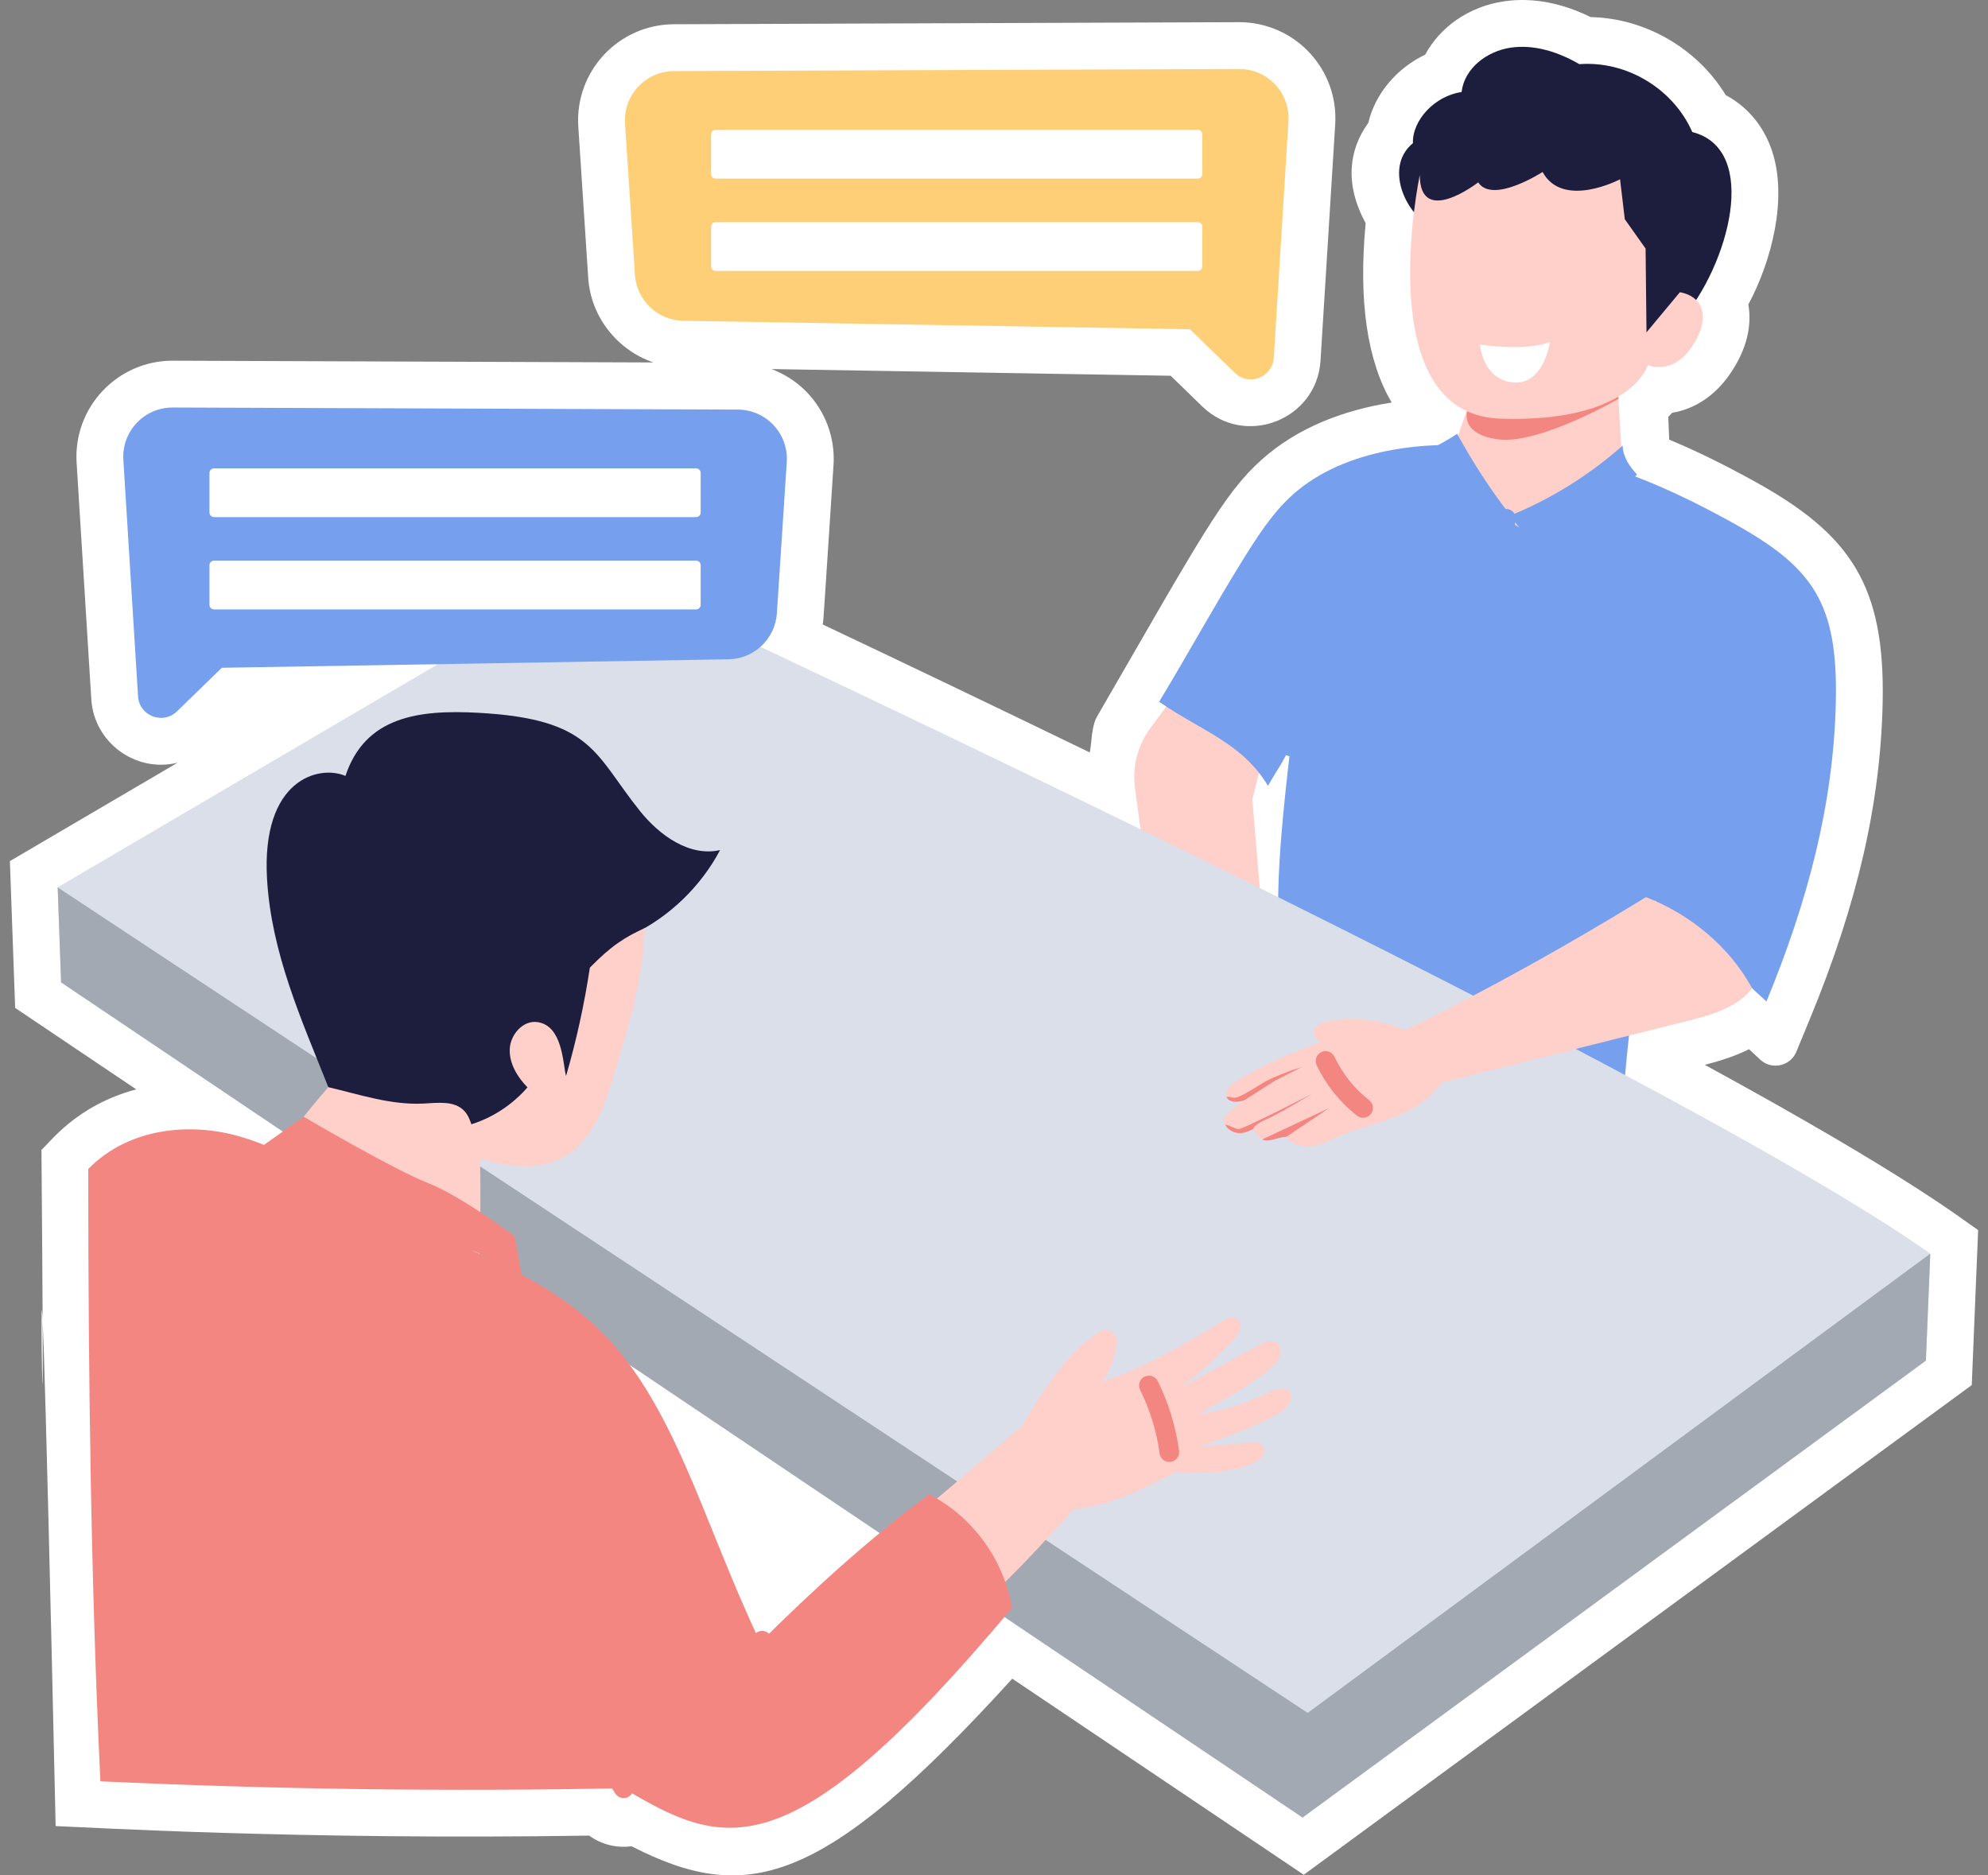 <svg width="106" height="100" viewBox="0 0 106 100" fill="none" xmlns="http://www.w3.org/2000/svg">
<rect x="0" y="0" width="106" height="100" fill="#808080" stroke="none"/>
<g clip-path="url(#clip0_364_5945)">
<path d="M90.9 56.781C91.644 56.587 92.469 56.34 93.257 55.947L93.852 56.501C94.465 57.072 95.462 56.855 95.782 56.08L96.494 54.355C99.032 48.211 100.268 42.845 100.383 37.471C100.516 31.238 98.687 28.515 93.605 25.698C91.961 24.786 90.447 24.044 89.002 23.443L88.952 22.23C89.026 22.156 89.096 22.083 89.163 22.01C90.364 21.81 91.431 21.106 92.218 19.977C93.189 18.587 93.407 17.296 93.222 16.237C94.467 13.915 95.317 10.588 94.494 8.074C94.058 6.74 93.181 5.691 92.015 5.071C90.509 2.593 87.747 0.972 84.81 0.911C83.357 0.192 81.775 -0.16 80.196 0.07C78.337 0.341 76.786 1.433 75.991 2.915C74.471 3.635 73.32 5.003 72.959 6.55C71.921 7.982 71.68 9.81 72.817 11.899C72.425 16.031 72.899 19.258 74.205 21.464C71.654 21.865 69.193 22.791 67.269 24.513C65.242 26.328 63.986 28.713 58.474 38.242C58.185 38.812 58.227 39.5 58.107 40.123C52.705 37.502 47.728 35.127 43.868 33.299C43.926 32.912 43.884 33.251 44.443 24.8C44.584 22.638 43.341 20.513 41.135 19.679L62.42 20.036L64.104 21.671C66.386 23.887 70.214 22.386 70.41 19.232L71.193 6.623C71.375 3.688 69.05 1.182 66.061 1.182L35.929 1.293C32.978 1.304 30.643 3.806 30.835 6.751L31.363 14.813C31.501 16.916 32.931 18.674 34.843 19.327L9.198 19.233C6.248 19.233 3.902 21.728 4.085 24.673L4.868 37.283C5.011 39.586 7.216 41.218 9.466 40.671L0.527 45.916L0.808 53.744L7.265 58.087C4.041 58.949 2.648 60.949 2.21 61.309C2.506 96.618 1.675 39.569 2.967 97.371C4.481 97.421 15.852 98.12 31.416 97.879C32.07 98.356 32.881 98.553 33.673 98.446C39.778 101.564 43.841 100.653 53.975 89.511L69.516 99.966L105.134 73.855L105.474 65.59C104.714 65.099 101.968 62.815 90.901 56.781H90.9Z" fill="white"/>
<path d="M62.84 36.802L61.349 38.807C60.664 39.73 60.366 40.883 60.519 42.021L61.561 49.772L67.607 52.604L66.775 42.629L67.607 39.274L62.841 36.802H62.84Z" fill="#FFCFCA"/>
<path d="M66.069 3.679L35.938 3.79C34.423 3.796 33.227 5.077 33.326 6.589L33.854 14.65C33.943 16.015 35.064 17.082 36.431 17.105L63.449 17.558L65.843 19.882C66.593 20.611 67.853 20.123 67.918 19.078L68.701 6.469C68.795 4.953 67.587 3.674 66.069 3.679Z" fill="#FFCF77"/>
<path d="M63.864 6.923H38.162C38.027 6.923 37.917 7.033 37.917 7.168V9.279C37.917 9.414 38.027 9.524 38.162 9.524H63.864C63.999 9.524 64.109 9.414 64.109 9.279V7.168C64.109 7.033 63.999 6.923 63.864 6.923Z" fill="white"/>
<path d="M63.864 11.845H38.162C38.027 11.845 37.917 11.955 37.917 12.09V14.201C37.917 14.336 38.027 14.445 38.162 14.445H63.864C63.999 14.445 64.109 14.336 64.109 14.201V12.09C64.109 11.955 63.999 11.845 63.864 11.845Z" fill="white"/>
<path d="M86.476 59.319C86.786 55.418 87.245 51.53 87.852 47.664C90.13 49.711 92.03 51.394 94.187 53.402C96.331 48.21 97.768 42.964 97.887 37.417C97.999 32.129 96.667 30.25 92.394 27.881C88.495 25.72 84.238 23.911 79.779 23.875C77.732 23.642 75.84 23.673 73.995 24.037C72.15 24.401 70.335 25.119 68.933 26.374C67.824 27.367 67.02 28.65 66.232 29.913C64.894 32.059 63.085 35.315 61.805 37.42C64.109 39.009 66.231 39.615 67.607 41.9C68.253 40.785 68.204 40.995 68.813 39.798C68.427 43.163 68.041 46.527 68.174 49.835C71.971 52.418 75.768 55.001 79.564 57.584C80.573 58.271 81.598 58.966 82.753 59.362C83.907 59.758 85.227 59.827 86.477 59.318L86.476 59.319Z" fill="#76A0EE"/>
<path d="M86.198 19.371C86.303 21.427 86.408 23.484 86.576 25.618C85.354 27.011 83.711 28.031 81.92 28.508C81.43 28.639 81.011 27.985 80.513 27.886C79.907 27.765 79.29 28.119 78.864 27.672C77.995 26.763 77.425 25.574 77.402 24.398C77.768 23.057 78.229 21.741 78.812 20.527C81.283 20.24 83.727 19.723 86.198 19.37L86.198 19.371Z" fill="#FFCFCA"/>
<path d="M86.198 19.371L86.296 21.266C86.296 21.266 82.064 23.724 79.878 23.427C77.693 23.131 78.267 21.773 78.267 21.773L78.811 20.528L86.197 19.371H86.198Z" fill="#F48682"/>
<path d="M89.637 17.076C92.168 14.147 93.869 7.968 90.232 7.04C89.238 4.769 86.772 3.23 84.21 3.421C83.107 2.779 81.82 2.356 80.557 2.54C79.293 2.724 78.085 3.627 77.931 4.907C76.496 5.114 75.296 6.414 75.337 7.635C73.674 8.992 75.157 11.795 76.515 12.102C83.413 12.288 83.846 12.21 84.701 12.653C85.612 13.125 86.149 14.142 86.266 15.161C86.334 15.755 86.28 16.363 86.397 16.948C86.668 18.3 87.796 18.761 88.8 17.972C89.183 17.67 89.471 17.268 89.638 17.075L89.637 17.076Z" fill="#1D1D3D"/>
<path d="M75.703 9.331C75.703 9.331 72.995 22.093 79.989 22.324C86.981 22.556 87.864 19.47 87.864 19.47C87.864 19.47 89.143 20.022 90.172 18.547C91.202 17.071 90.913 15.826 89.571 15.582L87.791 17.721L87.743 13.254L86.634 11.689L86.381 9.559C86.381 9.559 83.343 11.166 82.249 9.17C82.249 9.17 79.59 10.898 78.818 9.724C78.818 9.724 75.703 12.144 75.703 9.33V9.331Z" fill="#FFCFCA"/>
<path d="M78.911 18.369C78.911 18.369 81.331 18.762 82.639 18.229C82.639 18.229 82.341 20.523 80.697 20.394C79.052 20.265 78.911 18.369 78.911 18.369Z" fill="white"/>
<path d="M76.038 56.663C75.727 56.663 75.485 56.395 75.516 56.087C76.454 46.551 77.891 36.953 79.787 27.558C79.844 27.274 80.121 27.09 80.406 27.147C80.689 27.205 80.874 27.482 80.816 27.766C78.926 37.126 77.495 46.689 76.56 56.19C76.534 56.461 76.306 56.664 76.038 56.664V56.663Z" fill="#76A0EE"/>
<path d="M86.518 23.762C84.75 25.323 82.728 26.595 80.513 27.497C81.418 28.59 82.092 29.874 82.479 31.24C84.074 29.255 85.67 27.27 87.281 25.296C86.882 24.864 86.543 24.375 86.518 23.762H86.518Z" fill="#76A0EE"/>
<path d="M77.694 23.131C78.532 24.649 79.467 26.113 80.519 27.454C79.566 28.405 78.614 29.355 77.661 30.305C77.158 28.189 76.712 26.059 76.325 23.924C76.765 23.691 77.204 23.458 77.694 23.132V23.131Z" fill="#76A0EE"/>
<path d="M68.814 40.324C68.792 40.324 68.77 40.322 68.749 40.319C68.461 40.284 68.257 40.022 68.293 39.735L69.358 31.131C69.394 30.844 69.656 30.638 69.944 30.675C70.231 30.711 70.436 30.972 70.4 31.26L69.334 39.863C69.302 40.129 69.076 40.324 68.814 40.324Z" fill="#76A0EE"/>
<path d="M87.764 48.362C87.431 48.362 87.184 48.059 87.249 47.735L89.163 38.176C89.22 37.892 89.496 37.708 89.781 37.765C90.065 37.822 90.249 38.099 90.192 38.383L88.278 47.941C88.228 48.191 88.009 48.363 87.764 48.363L87.764 48.362Z" fill="#76A0EE"/>
<path d="M102.923 66.846L102.689 72.552L69.453 96.916L3.257 52.383L3.075 47.315L31.856 30.422C31.856 30.422 88.185 56.443 102.923 66.846L102.923 66.846Z" fill="#DBDFEA"/>
<path d="M102.923 66.846L102.689 72.552L69.453 96.916L3.257 52.383L3.075 47.316L69.725 91.336L102.923 66.846Z" fill="#A3A9B2"/>
<path d="M9.208 21.729L39.34 21.84C40.854 21.846 42.05 23.127 41.951 24.639L41.424 32.7C41.334 34.065 40.213 35.132 38.846 35.155L11.828 35.608L9.435 37.932C8.684 38.661 7.424 38.173 7.36 37.128L6.577 24.519C6.482 23.003 7.69 21.724 9.208 21.729Z" fill="#76A0EE"/>
<path d="M37.115 24.973H11.414C11.278 24.973 11.169 25.082 11.169 25.218V27.329C11.169 27.464 11.278 27.573 11.414 27.573H37.115C37.251 27.573 37.36 27.464 37.36 27.329V25.218C37.36 25.082 37.251 24.973 37.115 24.973Z" fill="white"/>
<path d="M37.115 29.895H11.414C11.278 29.895 11.169 30.005 11.169 30.14V32.251C11.169 32.386 11.278 32.495 11.414 32.495H37.115C37.251 32.495 37.36 32.386 37.36 32.251V30.14C37.36 30.005 37.251 29.895 37.115 29.895Z" fill="white"/>
<path d="M49.2 80.552C50.97 79.056 52.741 77.559 54.514 76.007C55.618 74.148 56.826 72.194 58.598 71.027C59.043 70.734 59.618 71.113 59.548 71.641C59.458 72.319 59.214 72.999 58.811 73.654C61.084 72.913 63.157 71.677 65.199 70.434C65.408 70.307 65.663 70.175 65.885 70.279C66.092 70.374 66.168 70.646 66.113 70.867C66.057 71.088 65.903 71.27 65.75 71.439C64.909 72.37 63.958 73.202 62.854 74.055C64.279 73.277 65.703 72.501 67.127 71.723C67.401 71.574 67.735 71.423 68.011 71.57C68.277 71.712 68.344 72.085 68.235 72.366C68.126 72.648 67.886 72.855 67.65 73.044C66.498 73.96 65.199 74.693 63.815 75.428C65.13 75.261 66.416 74.863 67.594 74.255C67.974 74.059 68.698 73.906 68.812 74.306C68.956 74.807 68.438 75.235 67.976 75.479C66.758 76.123 65.45 76.597 63.942 77.153C64.855 77.073 65.769 76.994 66.683 76.914C66.894 76.896 67.135 76.887 67.287 77.036C67.447 77.192 67.429 77.468 67.303 77.653C67.177 77.838 66.97 77.948 66.765 78.037C65.508 78.581 64.087 78.548 62.608 78.527C60.989 79.374 59.307 80.24 57.231 80.495C55.735 82.148 54.238 83.801 52.507 85.396C51.676 83.694 50.566 82.128 49.201 80.551L49.2 80.552Z" fill="#FFCFCA"/>
<path d="M61.829 77.5C61.67 76.319 61.321 75.178 60.791 74.111C60.662 73.851 60.768 73.536 61.028 73.407C61.287 73.279 61.602 73.385 61.731 73.645C62.312 74.815 62.694 76.065 62.868 77.36C62.907 77.647 62.705 77.911 62.419 77.95C62.131 77.988 61.867 77.787 61.829 77.5Z" fill="#F48682"/>
<path d="M33.75 49.824C35.718 48.861 37.368 47.263 38.395 45.328C36.768 45.698 35.175 44.553 34.129 43.253C31.685 40.214 31.625 38.342 25.506 38.008C22.321 37.834 19.476 38.205 18.419 41.374C17.009 40.768 13.931 41.547 14.238 46.864C14.465 50.791 16.049 54.312 17.507 57.97C18.253 58.902 18.662 60.014 19.662 60.665C20.705 61.344 22.087 61.842 23.456 61.44C23.985 61.081 24.238 60.329 24.858 60.173C25.056 60.123 25.265 60.145 25.469 60.157C27.928 60.303 30.406 58.819 31.437 56.582C32.478 54.324 31.708 50.824 33.751 49.824H33.75Z" fill="#1D1D3D"/>
<path d="M25.553 67.848C25.604 65.628 25.655 63.408 25.574 60.923C25.171 60.435 25.186 59.685 24.747 59.228C24.222 58.679 23.339 58.805 22.58 58.844C20.85 58.933 19.161 58.358 17.506 57.97C16.462 59.174 15.47 60.422 14.614 61.686C15.844 63.377 17.341 64.901 19.142 65.964C20.943 67.026 23.065 67.605 25.553 67.849V67.848Z" fill="#FFCFCA"/>
<path d="M33.242 95.352C23.945 95.538 14.642 95.415 5.353 94.984C4.844 84.365 4.705 73.347 4.706 62.33C6.875 60.124 10.16 59.821 12.858 60.621C15.556 61.42 17.89 63.1 20.375 64.421C24.222 66.464 28.589 67.733 31.761 70.719C35.952 74.665 37.4 80.974 40.537 87.575C43.36 84.767 46.303 82.081 49.542 79.678C51.834 80.854 53.527 83.134 53.957 85.743C42.072 99.945 38.611 98.545 33.242 95.354V95.352Z" fill="#F48682"/>
<path d="M32.81 95.636L26.745 86.078C26.59 85.833 26.663 85.509 26.907 85.354C27.152 85.198 27.476 85.271 27.631 85.515L33.696 95.073C33.851 95.318 33.778 95.642 33.534 95.797C33.288 95.953 32.965 95.88 32.81 95.636Z" fill="#F48682"/>
<path d="M40.839 89.323L40.15 87.69C40.038 87.423 40.163 87.115 40.43 87.003C40.697 86.89 41.005 87.015 41.117 87.283L41.805 88.916C41.918 89.184 41.792 89.491 41.525 89.603C41.259 89.716 40.95 89.591 40.838 89.323H40.839Z" fill="#F48682"/>
<path d="M25.001 61.551C26.647 62.185 28.587 62.55 30.111 61.661C31.564 60.812 32.211 59.081 32.687 57.467C33.563 54.502 34.22 52.576 34.39 49.481C33.311 49.978 32.597 50.424 31.451 51.598C31.157 53.551 30.732 55.486 30.18 57.382C30.004 56.643 29.99 54.703 28.666 54.501C27.897 54.384 27.212 55.16 27.18 55.938C27.148 56.715 27.59 57.433 28.125 57.98C27.294 58.94 26.184 59.657 24.957 60.001C24.933 60.482 24.908 60.962 25.001 61.551Z" fill="#FFCFCA"/>
<path d="M14.076 61.047L16.193 59.548C16.193 59.548 20.951 62.348 22.805 63.076C24.659 63.804 27.439 65.923 27.439 65.923L27.819 67.975L25.387 66.75C25.387 66.75 15.741 64.347 14.076 61.046L14.076 61.047Z" fill="#F48682"/>
<path d="M93.425 52.697C92.604 53.793 91.011 54.183 89.683 54.514C85.418 55.58 81.154 56.646 76.888 57.715C75.371 59.706 73.292 59.775 71.454 60.566C70.972 60.773 70.505 61.03 69.989 61.11C69.472 61.193 68.878 61.055 68.588 60.618C67.736 60.65 67.43 61.254 66.823 60.201C66.538 60.348 66.259 60.446 65.992 60.413C65.692 60.38 65.428 60.178 65.325 59.977C65.174 59.727 65.274 59.56 65.457 59.383C65.731 59.115 66.034 58.873 66.355 58.666C65.951 58.801 65.527 58.796 65.4 58.491C65.397 58.488 65.397 58.483 65.397 58.481C65.279 58.172 65.589 57.87 65.868 57.687C67.299 56.766 68.897 56.147 70.481 55.533C70.077 55.49 69.91 54.899 70.214 54.667C70.314 54.589 70.436 54.557 70.558 54.527C71.999 54.183 73.553 54.328 74.906 54.934C79.404 52.753 83.773 50.286 87.761 47.838C90.075 48.726 92.218 50.468 93.423 52.698L93.425 52.697Z" fill="#FFCFCA"/>
<path d="M72.359 59.491C71.444 58.777 70.699 57.845 70.204 56.796C70.081 56.534 70.193 56.221 70.455 56.098C70.718 55.974 71.03 56.087 71.153 56.349C71.578 57.251 72.218 58.051 73.004 58.663C73.233 58.842 73.273 59.171 73.095 59.399C72.917 59.628 72.587 59.669 72.358 59.491H72.359Z" fill="#F48682"/>
<path d="M70.855 59.093L68.588 60.618C68.055 60.638 67.663 60.943 67.302 60.755L70.854 59.093H70.855Z" fill="#F48682"/>
<path d="M69.973 58.319C69.771 58.441 68.214 59.38 67.534 59.679C66.838 59.988 66.823 60.186 66.823 60.201C66.538 60.348 66.259 60.446 65.992 60.413C65.692 60.38 65.428 60.178 65.325 59.977C65.522 59.972 65.862 60.214 66.066 60.201C66.336 60.181 69.661 58.479 69.973 58.319Z" fill="#F48682"/>
<path d="M69.411 56.898L68.009 57.61L66.356 58.665C65.952 58.8 65.528 58.795 65.4 58.49C65.398 58.488 65.398 58.483 65.398 58.481C65.868 58.481 65.633 58.826 67.282 57.779C67.972 57.344 69.329 56.923 69.411 56.898Z" fill="#F48682"/>
</g>
<defs>
<clipPath id="clip0_364_5945">
<rect width="104.946" height="100" fill="white" transform="translate(0.527)"/>
</clipPath>
</defs>
</svg>
